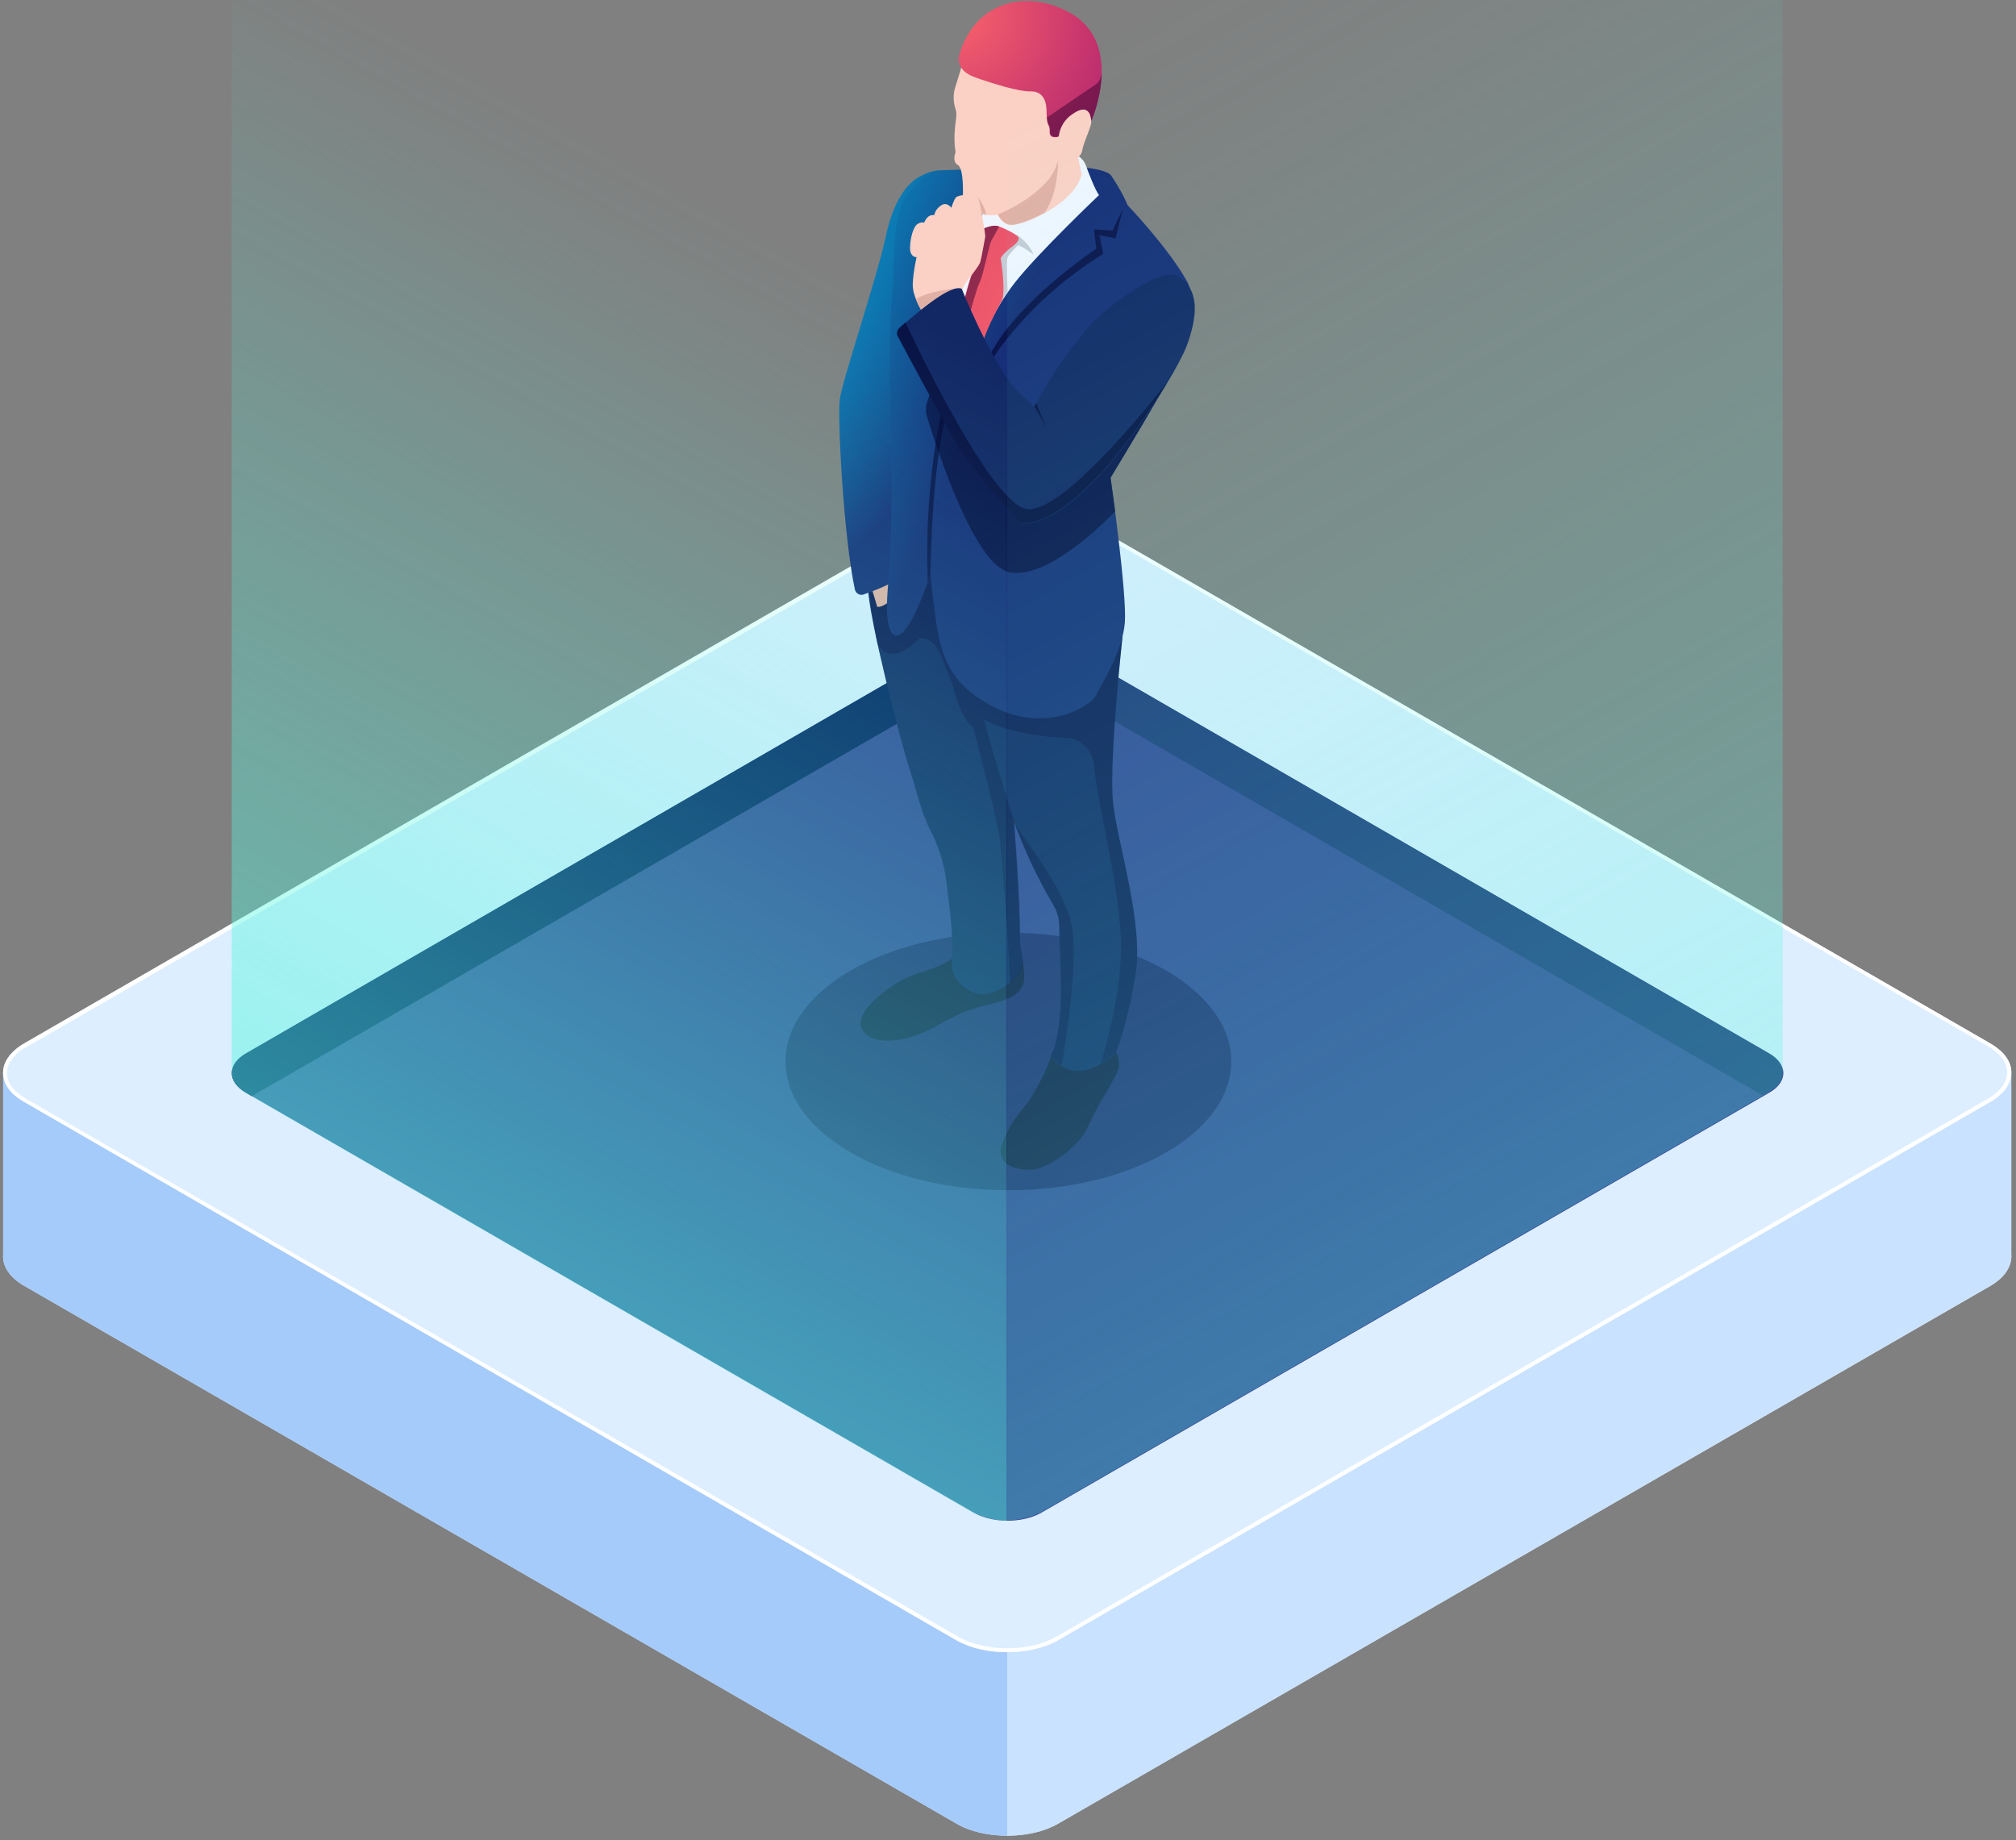 <?xml version="1.0" encoding="utf-8"?>
<!-- Generator: Adobe Illustrator 23.0.0, SVG Export Plug-In . SVG Version: 6.00 Build 0)  -->
<svg version="1.1" id="Layer_1" xmlns="http://www.w3.org/2000/svg" xmlns:xlink="http://www.w3.org/1999/xlink" x="0px" y="0px"
	 viewBox="0 0 522.8 477.3" style="enable-background:new 0 0 522.8 477.3;" xml:space="preserve">
<rect x="0" y="0" width="522.8" height="477.3" fill="#808080" stroke="none"/>
<style type="text/css">
	.st0{fill:#DCEEFF;}
	.st1{fill:#A5CBFA;}
	.st2{fill:#C8E2FF;}
	.st3{fill:#FFFFFF;}
	.st4{fill:#344593;}
	.st5{fill:#1E3779;}
	.st6{fill:#031F60;}
	.st7{opacity:0.4;fill:#06033E;}
	.st8{fill:#121A46;}
	.st9{fill:url(#SVGID_1_);}
	.st10{fill:#E2B1A6;}
	.st11{fill:url(#SVGID_2_);}
	.st12{fill:url(#SVGID_3_);}
	.st13{fill:#F0F6FF;}
	.st14{fill:#C4CCD6;}
	.st15{fill:url(#SVGID_4_);}
	.st16{opacity:0.6;fill:#020230;}
	.st17{fill:#FCD1C5;}
	.st18{fill:url(#SVGID_5_);}
	.st19{opacity:0.5;fill:#380031;}
	.st20{fill:url(#SVGID_6_);}
	.st21{fill:#1E262D;}
	.st22{opacity:0.3;fill:url(#XMLID_3_);}
	.st23{opacity:0.5;fill:url(#XMLID_8_);}
</style>
<g id="box">
	<g id="sub-box">
		<path id="XMLID_2069_" class="st0" d="M516.2,333.5L274.4,473c-3.7,2.1-8.4,3.1-13.2,3.1c-4.8,0-9.5-1-13.1-3.1L6.3,333.5
			c-3.7-2.1-5.5-4.9-5.5-7.6c0-2.8,1.8-5.5,5.5-7.6l38.4-22.1L248,178.7c7.3-4.2,19.1-4.2,26.4,0l241.7,139.6
			C523.4,322.4,523.4,329.3,516.2,333.5z"/>
		<path id="XMLID_2060_" class="st1" d="M261.2,421.1v55c-4.8,0-9.5-1-13.1-3.1L6.3,333.5c-3.7-2.1-5.5-4.9-5.5-7.6v-47.7
			c0-2,1-4,2.9-5.7l41,23.7L261.2,421.1z"/>
		<path id="XMLID_2056_" class="st2" d="M261.2,421.1v55c4.8,0,9.5-1,13.1-3.1l241.8-139.6c3.7-2.1,5.5-4.9,5.5-7.6v-47.7
			c0-2-1-4-2.9-5.7l-41,23.7L261.2,421.1z"/>
		<path id="XMLID_2035_" class="st0" d="M516.2,285.8L274.4,425.4c-3.7,2.1-8.4,3.1-13.2,3.1c-4.8,0-9.5-1-13.2-3.1L6.3,285.8
			c-3.7-2.1-5.5-4.8-5.5-7.6c0-2,1-4,2.9-5.7c0.7-0.7,1.6-1.3,2.6-1.9L248,131.1c7.3-4.2,19.1-4.2,26.4,0l241.7,139.5
			C523.4,274.8,523.4,281.7,516.2,285.8z"/>
		<g id="XMLID_2030_">
			<path class="st3" d="M261.2,128.9c4.8,0,9.3,1.1,12.7,3l241.7,139.5c3.2,1.9,5,4.3,4.9,6.8c0,2.5-1.8,4.9-4.9,6.7L273.9,424.5
				c-3.3,1.9-7.8,3-12.7,3s-9.4-1.1-12.7-3L6.8,285c-3.2-1.8-5-4.2-5-6.7c0-1.7,0.9-3.5,2.6-5c0.7-0.7,1.5-1.3,2.4-1.7l241.7-139.5
				C251.9,130,256.4,128.9,261.2,128.9 M261.2,127.9c-4.8,0-9.6,1.1-13.2,3.2L6.3,270.6c-1,0.6-1.9,1.2-2.6,1.9
				c-1.9,1.7-2.9,3.8-2.9,5.7c0,2.8,1.8,5.5,5.5,7.6L248,425.4c3.7,2.1,8.4,3.1,13.2,3.1c4.8,0,9.5-1,13.2-3.1l241.7-139.6
				c7.3-4.2,7.3-11,0-15.2L274.4,131.1C270.8,129,266,127.9,261.2,127.9L261.2,127.9z"/>
		</g>
		<path id="XMLID_1781_" class="st4" d="M252.4,164.2L63.8,273.2c-4.9,2.8-4.9,7.4,0,10.2l188.7,108.9c4.9,2.8,12.7,2.8,17.6,0
			l188.7-108.9c4.9-2.8,4.9-7.4,0-10.2L270,164.2C265.2,161.4,257.3,161.4,252.4,164.2z"/>
		<path id="XMLID_1775_" class="st5" d="M458.7,273.2L270,164.2c-2.4-1.4-5.6-2.1-8.8-2.1v8.9l195.9,113.1l1.5-0.9
			C463.5,280.5,463.5,276,458.7,273.2z"/>
		<path id="XMLID_1772_" class="st6" d="M261.2,162.1c-3.2,0-6.4,0.7-8.8,2.1L63.8,273.2c-4.9,2.8-4.9,7.4,0,10.2l1.5,0.9
			l195.9-113.1L261.2,162.1z"/>
	</g>
	<g id="people">
		<ellipse class="st7" cx="261.5" cy="275.3" rx="57.8" ry="33.4"/>
		<g>
			<g>
				<path class="st8" d="M288.8,271c0,0,1.8,3.7,1.3,6c-0.5,2.4-6.2,10.6-7.9,15.1c-1.7,4.6-10.3,11.3-15.1,11.3c-4.8,0-9.3-2-7-7.4
					c2.3-5.4,4.3-7.4,6.2-9.8c1.9-2.5,5.7-9.5,6.2-12.4C273.1,270.9,288.8,271,288.8,271z"/>
				<path class="st8" d="M265.2,248.9c0,0,0.8,4.8,0.1,6.5c-0.7,1.7-2.2,3.3-6.5,4.5c-4.3,1.2-8.3,1.7-15.4,5.9
					c-7.1,4.2-16.8,6-19.7,1.4c-2.9-4.6,7.2-11.6,10.9-13.4c3.7-1.8,9.5-2.7,12.6-5.5c3.1-2.8,3.6-2.1,3.6-2.1L265.2,248.9z"/>
				
					<radialGradient id="SVGID_1_" cx="2057.761" cy="108.031" r="54.725" gradientTransform="matrix(-1 0 0 1 2202.848 0)" gradientUnits="userSpaceOnUse">
					<stop  offset="0" style="stop-color:#01C8EF"/>
					<stop  offset="0.138" style="stop-color:#02C3EB"/>
					<stop  offset="0.299" style="stop-color:#03B5DF"/>
					<stop  offset="0.472" style="stop-color:#069DCA"/>
					<stop  offset="0.653" style="stop-color:#097CAE"/>
					<stop  offset="0.839" style="stop-color:#0D538A"/>
					<stop  offset="1" style="stop-color:#122865"/>
				</radialGradient>
				<path class="st9" d="M291.1,165.1c0,0-3.5,31.6-2.5,42.7c1.1,11.2,8.2,31.7,5.8,45.6c-2.4,14-5.1,19.7-5.1,19.7s-9.5,9.7-16.8,1
					c0,0,3.1-5.6,2.6-20.2c-0.2-7.4-0.4-11.7-0.4-14c-0.1-1.8-0.6-3.6-1.5-5.1c-2.3-3.8-6.9-12.2-10.3-21.8c0,0,1.6,20.5,1.5,29.7
					c0,1.4,0.1,2.9,0.4,4.3c0.2,1.2,0.4,2.7,0.1,3.9c-0.5,2.4-9,11.4-15.9,4.2c0,0-2.7-1.8-2.1-7.4c0.4-3.7-0.6-11.9-1.4-18.5
					c-0.6-5.2-2.2-10.1-4.6-14.6c-1.9-3.7-3.7-11.2-4.9-14.7c-2.3-6.9-10.8-40-10.9-47.5c-0.1-7.5,9.1-12.9,9.1-12.9
					s21.3,10.4,20.9,11.5c-0.4,1.1,26.7,12.5,26.7,12.5L291.1,165.1z"/>
				<path class="st7" d="M234.4,139.4c0,0,21.3,10.4,20.9,11.5c-0.4,1.1,26.7,12.5,26.7,12.5l9.1,1.6c0,0-3.5,31.6-2.5,42.7
					c1.1,11.2,8.2,31.7,5.8,45.6c-2.4,14-5.1,19.7-5.1,19.7s-1.6,1.6-3.9,2.9c1.3-4.1,5.4-18.5,5.3-31c-0.2-14.7-6.5-38.3-6.9-45.9
					c-0.2-4.1-3.3-7.4-7.1-7.6c-6.2-0.3-15.3-1.3-21.5-4.8c2,8.2,7.8,26.4,7.8,26.4s1.8,21.9,1.5,30.6c0,0.9,0.1,1.8,0.3,2.6
					c0.3,1.2,0.6,3.2,0.3,4.7c-0.2,0.9-1.4,2.6-3.2,4.1c-0.2-9-2-31.8-2.6-37c-0.7-5.8-6.9-29.3-6.9-29.3c-3.2-2.5-4.8-8.6-5.5-11.6
					c-2.8-5.9-3.2-11.5-8.3-11.6c-0.4,0-6.8,7.9-11,1.7c-1.3-6.6-2.2-12.2-2.2-14.7C225.1,144.8,234.4,139.4,234.4,139.4z"/>
				<path class="st10" d="M226.3,153.4l1.2,4c0,0,1.8,0.3,4.3-2.6c2.5-2.8,0.1-5.5,0.1-5.5l-4.7,1.1L226.3,153.4z"/>
				
					<radialGradient id="SVGID_2_" cx="2084.919" cy="24.24" r="156.862" gradientTransform="matrix(-1 0 0 1 2202.848 0)" gradientUnits="userSpaceOnUse">
					<stop  offset="0" style="stop-color:#01C8EF"/>
					<stop  offset="0.208" style="stop-color:#01C5ED"/>
					<stop  offset="0.369" style="stop-color:#03BBE5"/>
					<stop  offset="0.515" style="stop-color:#05ABD8"/>
					<stop  offset="0.651" style="stop-color:#0993C6"/>
					<stop  offset="0.781" style="stop-color:#0D75AF"/>
					<stop  offset="0.904" style="stop-color:#125192"/>
					<stop  offset="1" style="stop-color:#172F78"/>
				</radialGradient>
				<path class="st11" d="M242.8,44.3c0,0-1.3-0.1-4.3,1.5c-3,1.6-6.8,5.8-8.9,16c-2.2,10.2-11.1,36.7-11.8,41.6
					c-0.7,4.7,1,36.2,3.9,49.5c0.2,1,1.3,1.6,2.2,1.3c2.5-0.9,7.2-2.6,9.9-4.7c3.8-2.9,3.1-25.6,3.1-25.6l-2.6-29.2l4.1-23.9
					c0,0,5.9-18.9,5.1-20.1C242.6,49.6,242.8,44.3,242.8,44.3z"/>
				<linearGradient id="SVGID_3_" gradientUnits="userSpaceOnUse" x1="180.318" y1="74.656" x2="253.503" y2="106.031">
					<stop  offset="0" style="stop-color:#01C8EF"/>
					<stop  offset="0.459" style="stop-color:#0C7BB3"/>
					<stop  offset="0.824" style="stop-color:#144489"/>
					<stop  offset="1" style="stop-color:#172F78"/>
				</linearGradient>
				<path class="st12" d="M308,73.3c0,0,4.1,7.9-1.3,18.4c-5.5,10.6-18.7,32.2-18.7,32.2s4.3,30.2,3.7,37.6
					c-0.6,7.4-6.1,16.1-7.5,18.9c-1.4,2.8-12.9,9.8-26.2,3.1c-13.3-6.6-14.4-15.7-15.7-25.6c-1.3-9.8-0.9-9.3-0.9-9.3
					s-6.2,19.5-9.9,15.8c-1.6-1.6-1.7-6.3-1.3-11.4c0.9-10.7,1.2-21.4,0.8-32c0-0.4,0-0.7,0-1c0-3.4-0.6-34.4,0.3-42.7
					c0.9-8.3-0.4-21.5,4-26.9c3.6-4.5,7.7-6.2,7.7-6.2L249,44c0,0,36-3,39.2,1.6c3.1,4.6,4.2,7.6,4.2,7.6S303.3,64.6,308,73.3
					L308,73.3z"/>
				<path class="st13" d="M279.5,40.4c0,0,1.5,0.8,2.1,2.5c0.6,1.7,2.4,6.4,3.4,7.7c0,0-15.9,15.1-21.9,22.8
					c-6,7.8-7.9,14.1-7.9,14.1l-8.3-9.7l2.6-2.8l1.4-6.4l2.4-7.2l1.8-7.1l19.8-11.2L279.5,40.4z"/>
				<path class="st14" d="M263.7,60.9c0,0,3.2,2.1,4.3,5.1c0,0-3-2.2-4-2.4c0,0-2.3,2.2-2.7,3.1c-0.4,0.9,0,9,0,9l-1.1,1.7l-1.3,0.1
					c0,0-0.1-5.8-0.3-6.1c-0.2-0.3-0.4-5-0.3-5.3c0.1-0.4,4.3-4.4,4.3-4.4l1.5-1L263.7,60.9z"/>
				
					<radialGradient id="SVGID_4_" cx="1922.492" cy="87.338" r="150.079" gradientTransform="matrix(-1 0 0 1 2202.848 0)" gradientUnits="userSpaceOnUse">
					<stop  offset="0" style="stop-color:#F9636B"/>
					<stop  offset="1" style="stop-color:#B6246E"/>
				</radialGradient>
				<path class="st15" d="M255.3,59.2c0,0,2.1-0.9,3.3-0.6c1.3,0.3,4.9,2.1,5.4,2.8c0.5,0.7-0.1,1.6-2.2,3.1c-2,1.6-2.3,2.5-2.3,2.5
					s1.2,6.6,0.5,10.6c0,0-4.2,7.5-5.1,11.2c-0.9,3.6-4.7-11.7-4.7-11.7s1.3-4.9,1.9-6.2c0.6-1.2,2.9-7.9,2.3-9
					C253.9,60.7,255.3,59.2,255.3,59.2z"/>
				<path class="st16" d="M291.2,54.1l-2.7,5.7l-4.8-0.3l0.6,5c0,0-19.7,13.1-27.2,26.8l0.5,1.5c0,0,8.8-14.6,27.9-26.6l0.6-0.4
					l-1-4.8l4.2,0.8L291.2,54.1z"/>
				<path class="st17" d="M258.8,55.7c0,0,0.9,2.5,3.4,2.7c2.5,0.2,16.2-5.1,18.3-13.1c0,0-0.8-3.9-0.9-4.5c0,0,1-0.8,1.1-2
					c0.2-1.2,1.3-3.9,1.6-4.7c0.3-0.8,1-2.5,0.6-3.7c0,0,4.1-22.4-8.2-26.2c-12.2-3.8-21.2-0.1-25.2,12.6c0,0-1,3.4-1.8,5.9
					c-0.5,1.6-0.5,3.3-0.1,4.9c0.3,0.9,0.5,1.9,0.4,2.5c-0.1,1.6-0.9,5.1-0.2,9.4c0,0-1,2.4,0.6,3.3c1.6,0.9,1.3,7.9,1.3,7.9
					l4.6,4.7C254.3,55.2,255.3,56.2,258.8,55.7z"/>
				<radialGradient id="SVGID_5_" cx="247.761" cy="3.871" r="46.892" gradientUnits="userSpaceOnUse">
					<stop  offset="0" style="stop-color:#F9636B"/>
					<stop  offset="1" style="stop-color:#B6246E"/>
				</radialGradient>
				<path class="st18" d="M283,31.4c0,0,8.8-19.9-5.4-28c-11.1-6.3-24.9-3.3-28.9,11.1c0,0-1,3.7,4,5.5c5,1.8,11.4,3.7,14.3,3.7
					c2.9-0.1,4.4,1.6,4.4,5.4c0,2.2,0.3,3,0.5,3.4c0.2,0.3,0.3,0.8,0.3,1.2l0,0.7c0,0.5,0.3,1,0.8,1.1c0.7,0.2,1.5,0,1.5-0.1
					c0,0,0,0,0,0c0.3-2.4,1.6-4.5,3.6-5.8C280.2,28.1,282.7,27.4,283,31.4z"/>
				<path class="st19" d="M252.2,70.9c0.6-1.2,2.9-7.9,2.3-9c-0.6-1.2,0.7-2.7,0.7-2.7s2.1-0.9,3.4-0.6c0.1,0,0.3,0.1,0.5,0.1
					c0,0,0,0.1,0,0.1s-1.7,3-2.1,3.8c-0.4,0.7-2,8.5-2.8,10.3c-0.9,1.7-2.5,7.8-2.5,7.8l-0.5-0.3c-0.5-1.9-0.9-3.3-0.9-3.3
					S251.6,72.1,252.2,70.9z"/>
				<path class="st10" d="M253.5,50.9c0,0,2.2,3.2,2.3,4.8c-1.1-0.2-1.5-0.6-1.5-0.6l-1.8-1.9C253,52.1,253.5,50.9,253.5,50.9z"/>
				<path class="st17" d="M239.1,80.7c0,0-2.5-3.8-2.4-7c0.1-3.2,1-7,1-7s-1.8,0.1-1.7-2.6c0.1-2.7,0.9-5.2,1.8-5.9
					c0.9-0.7,1.9-0.5,1.9-0.5s0.7-2.2,2.6-1.9c0,0,0.1-1.4,1.7-2.5c1.6-1.1,2.7,0.6,2.7,0.6s0.7-2.3,1.3-2.8
					c0.7-0.4,1.8-0.5,1.8-0.5s3.2-0.4,3.7,0.4c0.6,0.8,2.1,9.9,2,10.4c-0.1,0.5-0.9,5.1-1.3,6.6c-0.5,1.5-4.1,5.3-4.7,7.1
					c-0.6,1.8-6.3,7.6-6.4,7.7C243,82.7,239.1,80.7,239.1,80.7z"/>
				<path class="st16" d="M241.3,148.7c0,0,0.2-31.5,5.4-45.5l-2.7,4.5c0,0-4.4,18.5-3.4,43.2L241.3,148.7z"/>
				<path class="st16" d="M242.1,99.2c0,0,23.5,21.1,23.6,21.4s34.3-21.2,34.3-21.2l1.1,2.4c-6,10.4-13.1,22.1-13.1,22.1
					s0.5,3.7,1.2,8.7c0,0-16.9,18.1-27.5,15.8c-9.1-2-18.8-32.2-21.3-40.3c-0.4-1.3-0.4-2.7,0.1-4L242.1,99.2z"/>
				<path class="st10" d="M237.6,77.5c3.4-2,9.5-2.6,9.5-2.6l-7.1,6.2c-0.5-0.3-1-0.5-1-0.5s-0.9-1.3-1.5-3.1
					C237.6,77.6,237.6,77.6,237.6,77.5z"/>
				
					<radialGradient id="SVGID_6_" cx="1573.456" cy="167.222" r="298.503" gradientTransform="matrix(-1 0 0 1 2202.848 0)" gradientUnits="userSpaceOnUse">
					<stop  offset="0" style="stop-color:#01C8EF"/>
					<stop  offset="0.138" style="stop-color:#02C3EB"/>
					<stop  offset="0.299" style="stop-color:#03B5DF"/>
					<stop  offset="0.472" style="stop-color:#069DCA"/>
					<stop  offset="0.653" style="stop-color:#097CAE"/>
					<stop  offset="0.839" style="stop-color:#0D538A"/>
					<stop  offset="1" style="stop-color:#122865"/>
				</radialGradient>
				<path class="st20" d="M281.1,86.2c3.6-4.5,8.5-8.1,13.3-11.2c4.3-2.8,9-4.9,11.5-3.1c5.5,3.8,4.4,10.8,1.8,17.9
					c-2.6,7.1-26.3,46.8-42.9,46c0,0-12-12.4-17.5-22.1c-4.6-8.1-12.2-22.2-14.4-26.4c-0.4-0.7-0.2-1.6,0.4-2.2
					c3.2-2.9,13.2-11.7,16.1-10.2c0,0,6.8,17.1,13.5,25.5l5.3,5.1c0,0,4.4-8.1,7.9-12.8C277.4,90.9,279.3,88.5,281.1,86.2z"/>
				<path class="st10" d="M262.2,58.3c-2.5-0.2-3.4-2.7-3.4-2.7s14.1-5.6,15.6-14.2c0,0,0.1,9.1-3.6,13.8
					C267,57.3,263.4,58.4,262.2,58.3z"/>
				<g>
					<path class="st21" d="M263,212.9c0,0,0,0.1,0,0.2C263,213,263,212.9,263,212.9z"/>
					<path class="st7" d="M275.3,276.4c-0.9-0.6-1.9-1.4-2.8-2.4c0,0,3.1-5.6,2.6-20.2c-0.2-7.4-0.4-11.6-0.4-14
						c-0.1-1.8-0.6-3.6-1.5-5.1c-2.1-3.6-6.4-11.4-9.7-20.4c0-0.1,0-0.1,0-0.2c2.4,4.2,13.2,17.1,14.6,27
						C279.5,250.7,276.4,270.3,275.3,276.4z"/>
					<path class="st21" d="M263.5,214.1c0,0,0-0.1-0.1-0.1c-0.1-0.4-0.3-0.7-0.4-1.1C263.1,212.6,263.2,213.1,263.5,214.1z"/>
				</g>
				<path class="st16" d="M234.8,83.6c0,0,21.5,46.5,31.3,48.4c9.8,1.8,36.2-32.4,36.2-32.4s0,0.1,0,0.1
					c-8.5,14.1-25.1,36.6-37.6,36c0,0-12-12.4-17.5-22.1c-4.6-8.1-12.2-22.2-14.4-26.4c-0.4-0.7-0.2-1.6,0.4-2.2
					C233.6,84.6,234.2,84.2,234.8,83.6z"/>
				<path class="st16" d="M268.2,105.4c0,0,2.7,4.3,3.7,7.1l-3.2-8L268.2,105.4z"/>
			</g>
		</g>
		<path class="st19" d="M283,31.4c0,0,2.6-5.8,2.7-12.4c-0.2,1.1-0.6,2.3-1.7,3c-2.4,1.6-12.5,8.5-12.5,8.5c0.1,1.1,0.3,1.7,0.5,1.9
			c0.2,0.3,0.3,0.8,0.3,1.2l0,0.7c0,0.5,0.3,1,0.8,1.1c0.7,0.2,1.5,0,1.5-0.1c0,0,0,0,0,0c0.3-2.4,1.6-4.5,3.6-5.8
			C280.2,28.1,282.7,27.4,283,31.4z"/>
	</g>
	<g id="glass">
		<linearGradient id="XMLID_3_" gradientUnits="userSpaceOnUse" x1="462.438" y1="282.962" x2="301.964" y2="0.3">
			<stop  offset="0" style="stop-color:#57F7E0"/>
			<stop  offset="7.776767e-02" style="stop-color:#57F7E0;stop-opacity:0.922"/>
			<stop  offset="1" style="stop-color:#57F7E0;stop-opacity:0"/>
		</linearGradient>
		<path id="XMLID_2115_" class="st22" d="M274.4-74.7c-3.8,2.4-8.3,3.3-13.2,3.1c-0.1,0-0.1,0-0.2,0c0.1,0,0.1,0,0.2,0v465.9
			c2.9,0,5.9-0.7,8.8-2.1l187.1-108c3.5-1.9,5.2-3.6,5.2-6v-461.4L274.4-74.7z"/>
		<linearGradient id="XMLID_8_" gradientUnits="userSpaceOnUse" x1="60.219" y1="284.17" x2="188.924" y2="55.271">
			<stop  offset="0" style="stop-color:#57F7E0"/>
			<stop  offset="7.776767e-02" style="stop-color:#57F7E0;stop-opacity:0.922"/>
			<stop  offset="1" style="stop-color:#57F7E0;stop-opacity:0"/>
		</linearGradient>
		<path id="XMLID_2082_" class="st23" d="M261-71.6c-1.1,0-2.2,0-3.3-0.1c-0.1,0-0.1,0-0.2,0c-1.1-0.1-2.1-0.3-3.2-0.5
			c-0.7-0.2-1.3-0.4-2-0.6c-0.4-0.1-0.8-0.2-1.2-0.4c-1-0.4-2.1-0.9-3-1.4l-188-108.5v461.4c0.1,2.2,1.4,3.8,3.6,5.1l188.7,108.9
			c2.8,1.4,5.7,2,8.5,2.1c0.1,0,0.2,0,0.2,0V-71.6C261.1-71.6,261.1-71.6,261-71.6z"/>
	</g>
</g>
</svg>
